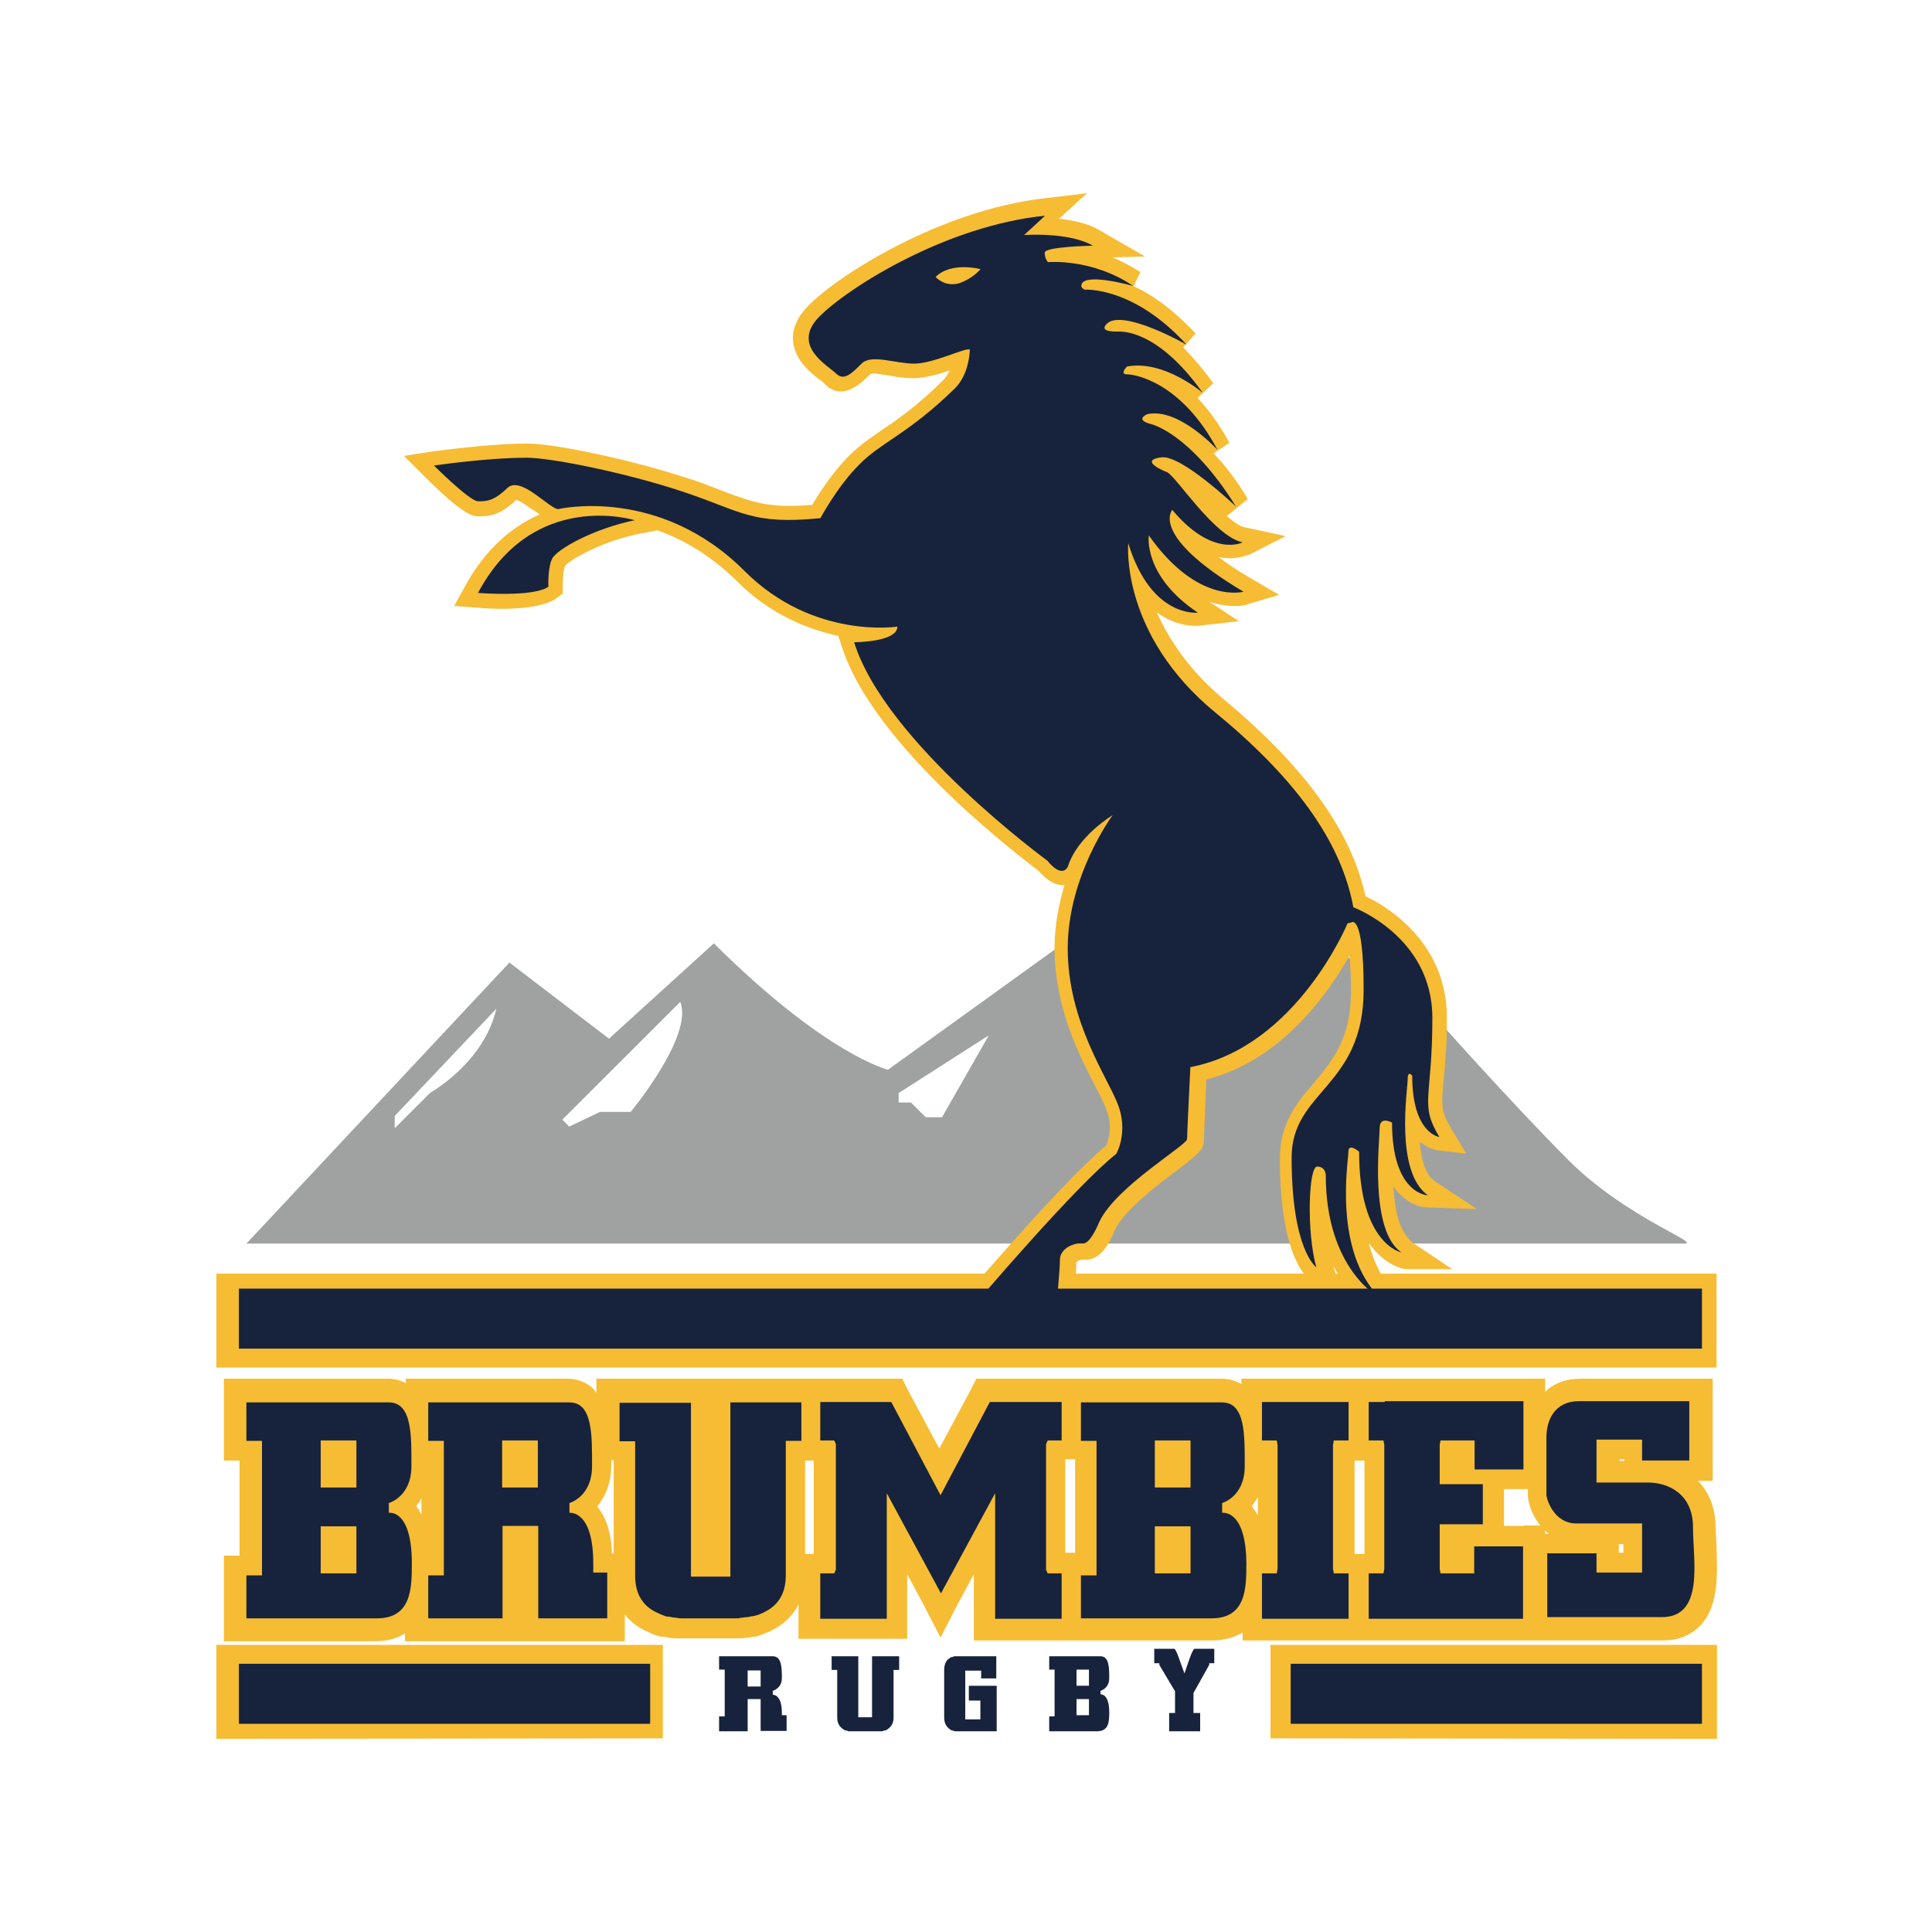 <svg xmlns="http://www.w3.org/2000/svg" width="250" height="250" viewBox="0 0 250 250"><g fill="none" fill-rule="evenodd" transform="translate(28 25)"><path fill="#17233C" d="M112.909 193.133 111.302 193.133 111.302 191.049 112.909 191.049 112.909 193.133ZM112.909 196.945 111.302 196.945 111.302 194.861 112.909 194.861 112.909 196.945ZM114.409 194.251 114.409 193.794C114.409 193.794 115.534 193.488 115.534 192.167 115.534 190.845 115.534 189.32 114.409 189.32L107.767 189.32 107.767 191.049 108.463 191.049 108.463 197.097 107.767 197.097 107.767 199.029 113.927 199.029C115.534 199.029 115.534 197.707 115.534 196.538 115.534 194.099 114.409 194.251 114.409 194.251ZM70.426 193.234 68.746 193.234 68.746 191.15 70.426 191.15 70.426 193.234ZM73.17 197.047 73.17 196.589C73.17 194.2 71.994 194.302 71.994 194.302L71.994 193.793C71.994 193.793 73.17 193.488 73.17 192.167 73.17 190.845 73.17 189.32 71.994 189.32L65.049 189.32 65.049 191.049 65.777 191.049 65.777 197.097 65.049 197.097 65.049 199.029 68.746 199.029 68.746 194.861 70.426 194.861 70.426 198.978 73.786 198.978 73.786 196.945 73.17 196.945 73.17 197.047ZM84.843 189.32 84.843 197.212 83.062 197.212 83.062 189.32 79.612 189.32 79.612 191.086 80.335 191.086 80.335 197.264C80.335 198.147 80.78 198.614 81.393 198.926L81.504 198.926C81.615 198.926 81.726 199.029 81.838 199.029L86.123 199.029C86.234 199.029 86.346 198.926 86.457 198.926L86.569 198.926C87.18 198.614 87.626 198.147 87.626 197.264L87.626 191.086 88.35 191.086 88.35 189.32 84.843 189.32ZM100.919 192.185 100.919 189.32 95.513 189.32C95.411 189.32 95.307 189.426 95.204 189.426L95.102 189.426C94.896 189.532 94.793 189.639 94.638 189.745 94.33 190.063 94.175 190.54 94.175 191.124L94.175 197.225C94.175 198.127 94.587 198.605 95.153 198.923L95.256 198.923C95.359 198.923 95.462 199.029 95.565 199.029L100.971 199.029 100.971 193.14 97.367 193.14 97.367 195.05 98.86 195.05 98.86 197.49 96.904 197.49 96.904 191.177 98.963 191.177 98.963 192.185 100.919 192.185ZM126.588 188.35C126.284 188.35 125.623 190.551 125.268 191.542 124.862 190.497 124.202 188.35 123.949 188.35L121.359 188.35 121.359 190.221 122.019 190.221 122.019 190.442 124.05 193.854 124.05 196.662 123.288 196.662 123.288 199.029 127.299 199.029 127.299 196.662 126.436 196.662 126.436 194.074 128.467 190.442 128.467 190.221 129.126 190.221 129.126 188.35 126.588 188.35Z"/><path fill="#F6BC34" d="M194.122,139.806 L0,139.806 L0,151.961 L194.122,151.961 L194.122,139.806 Z M57.774,199.947 L57.774,187.844 L0,187.844 L0,200 L2.181,200 L57.774,199.947 Z M191.994,200 L194.175,200 L194.175,187.844 L136.401,187.844 L136.401,199.947 L191.994,200 Z"/><path fill="#A0A2A1" d="M93.903,119.565 L91.782,119.565 L89.874,117.659 L88.283,117.659 L88.283,116.442 L99.947,108.978 L93.903,119.565 Z M53.612,118.877 L49.636,118.877 L45.66,120.782 L44.759,119.883 L60.026,104.637 C61.776,109.03 53.612,118.877 53.612,118.877 Z M27.687,116.389 L23.075,120.994 L23.075,119.406 L36.223,105.537 C34.632,112.525 27.687,116.389 27.687,116.389 Z M175.016,125.176 C167.541,117.712 157.468,106.331 157.468,106.331 L141.988,95.849 L116.434,90.291 L110.55,96.379 L86.905,113.424 C86.905,113.424 78.9,111.519 64.374,97.067 L50.801,109.401 L37.919,99.555 L3.883,135.922 L189.913,135.922 C192.352,135.922 182.491,132.64 175.016,125.176 Z"/><path fill="#F6BC34" d="M152.304,128.528 C154.113,131.134 156.508,131.241 156.615,131.241 L163.107,131.454 L157.626,127.836 C156.615,127.144 155.923,125.442 155.71,122.729 C156.828,123.633 157.839,123.846 157.998,123.846 L161.723,124.272 L159.807,121.08 C158.424,118.793 158.53,117.995 158.796,114.749 C159.009,112.941 159.222,110.334 159.222,106.663 C159.222,96.874 151.4,92.246 148.686,90.969 C146.877,82.564 140.863,74.265 130.54,65.647 C125.857,61.764 123.25,57.72 121.707,54.263 C124.527,56.284 127.028,55.965 127.188,55.965 L132.296,55.38 L128.518,52.879 C131.338,53.784 133.307,53.305 133.413,53.199 L137.511,51.975 L133.786,49.794 C132.083,48.783 130.699,47.879 129.688,47.081 C131.977,47.559 133.467,46.761 133.68,46.761 L138.362,44.367 L133.147,43.25 C132.456,43.144 131.657,42.559 130.753,41.761 L133.467,39.58 C131.977,37.079 130.487,35.164 129.05,33.675 L131.072,32.292 C129.795,29.898 128.358,27.983 126.975,26.493 L128.997,24.578 C127.613,22.663 126.283,21.173 125.112,19.95 L126.709,18.141 C123.782,15.055 121.121,13.14 118.673,12.023 L119.578,10.214 C118.354,9.416 117.183,8.831 115.96,8.299 L120.164,8.193 L114.256,4.788 C112.766,3.884 110.851,3.511 109.042,3.298 L112.66,0 L106.86,0.692 C93.663,2.288 80.625,10.48 76.635,14.523 C75.251,15.907 74.506,17.449 74.612,19.045 C74.825,21.652 76.901,23.248 78.231,24.259 C78.444,24.365 78.657,24.578 78.71,24.684 C80.998,26.972 83.34,24.684 84.617,23.407 C85.042,23.195 86.319,23.514 87.224,23.62 C88.235,23.833 89.246,23.939 90.204,23.939 C91.588,23.939 93.397,23.461 94.887,22.929 C94.674,23.355 94.461,23.727 94.195,24.046 C90.789,27.451 88.182,29.259 86.107,30.643 C84.51,31.76 83.18,32.664 81.903,33.941 C79.721,36.122 77.912,38.941 77.113,40.325 C71.526,40.803 69.504,40.005 65.726,38.622 C64.448,38.143 63.012,37.505 61.096,36.92 C53.487,34.42 43.695,32.398 40.29,32.398 C35.074,32.398 28.263,33.409 27.997,33.409 L24.272,33.994 L26.879,36.601 C32.095,41.814 33.265,41.814 33.904,41.814 C35.394,41.814 36.83,41.601 38.799,39.686 C39.385,39.792 40.609,40.803 41.301,41.176 C41.513,41.282 41.726,41.495 41.78,41.601 C38.374,43.091 34.862,45.91 32.148,50.911 L30.764,53.411 L33.691,53.624 C35.5,53.837 41.726,54.103 44.015,52.401 L44.813,51.815 L44.813,50.805 C44.813,49.9 44.919,48.677 45.132,48.198 C45.824,47.4 49.762,45.112 54.551,44.102 L57.052,43.623 C60.245,44.74 63.757,46.708 67.163,50.007 C71.579,54.528 76.475,56.39 80.466,57.295 L80.891,58.518 C84.883,71.552 104.518,86.235 106.434,87.725 C107.02,88.416 108.243,89.64 109.734,89.533 C109.042,91.927 108.456,94.747 108.456,97.619 C108.456,105.333 111.649,111.557 113.777,115.654 C114.363,116.771 114.895,117.781 115.161,118.579 C116.066,120.867 115.374,122.569 115.161,123.208 C109.68,127.73 97.76,141.721 97.228,142.306 L97.016,142.625 L96.909,142.944 C96.59,143.742 96.59,144.86 97.335,145.87 C98.133,146.988 99.517,147.573 101.645,147.573 L102.337,147.573 C105.636,147.573 108.456,147.573 109.947,146.083 C110.532,145.498 110.957,144.7 110.957,143.795 C110.957,143.795 111.277,139.806 111.277,138.317 C111.383,138.21 111.755,137.997 112.075,137.997 C114.097,138.21 115.268,136.614 116.279,134.114 C117.503,131.613 121.76,128.315 124.368,126.4 C126.975,124.378 127.773,123.793 127.773,122.623 C127.773,122.144 127.986,117.995 128.092,114.696 C137.884,112.196 143.897,103.471 146.611,98.683 C146.717,99.801 146.824,101.184 146.824,103.205 C146.824,109.43 144.429,112.196 142.034,115.122 C139.852,117.622 137.617,120.335 137.617,124.91 C137.617,137.306 140.917,140.232 141.608,140.71 L145.919,143.69 L144.535,138.795 C146.824,143.211 149.856,144.807 150.123,144.913 L152.304,141.934 C150.602,140.232 149.697,138.05 149.112,135.816 C151.24,138.901 153.794,139.221 153.794,139.221 L159.914,139.221 L154.806,135.816 C153.475,134.646 152.571,132.943 152.304,128.528 Z"/><polygon fill="#17233C" points="2.913 149.515 192.233 149.515 192.233 141.748 2.913 141.748"/><path fill="#17233C" d="M33.853,51.724 C33.853,51.724 40.989,52.309 42.96,50.927 C42.96,50.927 42.853,48.534 43.439,47.311 C44.025,46.088 48.764,43.429 54.143,42.313 C54.09,42.313 41.043,38.219 33.853,51.724 Z M96.159,11.633 C94.242,12.218 93.071,10.835 93.071,10.835 C95.094,8.815 98.875,9.825 98.875,9.825 C98.875,9.825 97.97,10.995 96.159,11.633 Z M154.152,114.68 C154.152,113.404 154.738,114.201 154.738,114.201 C154.738,121.698 158.252,122.124 158.252,122.124 C155.643,117.817 157.347,117.232 157.347,106.704 C157.347,96.176 147.122,92.401 147.122,92.401 C145.898,85.807 141.797,77.513 129.389,67.303 C116.875,57.094 117.993,45.291 117.993,45.291 C120.975,55.021 126.993,54.276 126.993,54.276 C119.857,49.491 120.656,44.28 120.656,44.28 C126.993,53.266 132.904,51.565 132.904,51.565 C120.656,44.28 123.692,40.984 123.692,40.984 C128.91,47.205 132.798,45.184 132.798,45.184 C129.07,44.387 124.171,36.57 122.999,36.092 C121.774,35.613 119.697,34.496 122.307,34.178 C124.916,33.859 131.946,40.558 131.946,40.558 C125.928,30.934 120.922,29.871 120.922,29.871 C120.922,29.871 118.792,29.392 120.443,28.594 C124.544,27.69 129.549,33.221 129.549,33.221 C124.863,24.394 118.845,23.437 117.834,23.437 C116.822,23.437 117.834,22.426 117.834,22.426 C122.626,21.523 127.632,25.829 127.632,25.829 C121.721,17.535 117.088,17.907 116.609,17.907 C116.023,17.907 114.212,17.907 115.224,16.897 C117.248,14.876 125.555,19.608 125.555,19.608 C118.632,12.005 112.348,12.484 112.348,12.484 C112.348,12.484 111.922,12.271 111.922,12.005 C111.922,10.091 118.632,12.005 118.632,12.005 C113.307,8.389 107.609,8.921 107.609,8.921 C107.609,8.921 107.183,8.495 107.183,7.698 C107.183,6.9 113.414,6.794 113.414,6.794 C110.325,4.986 104.52,5.412 104.52,5.412 L107.236,2.913 C94.509,4.189 81.888,12.111 78.054,15.94 C74.272,19.715 79.172,22.32 80.184,23.331 C81.195,24.341 82.207,23.331 83.485,22.054 C84.763,20.778 87.799,22.054 90.302,22.054 C92.805,22.054 97.118,19.874 97.491,20.247 C97.491,20.247 97.491,23.331 95.574,25.245 C89.556,31.147 85.935,32.263 83.166,35.135 C80.343,37.953 78.16,42.047 78.16,42.047 C69.267,42.951 67.935,41.143 60.427,38.644 C52.918,36.145 43.279,34.231 40.191,34.231 C34.971,34.231 28.155,35.241 28.155,35.241 C28.155,35.241 32.788,39.867 33.853,39.867 C34.918,39.867 35.877,39.867 37.634,38.166 C39.339,36.464 43.119,40.877 44.238,40.877 C44.238,40.877 57.285,37.794 68.362,48.906 C77.255,57.786 88.118,56.084 88.118,56.084 C88.118,58.105 82.527,58.105 82.527,58.105 C86.521,71.025 107.556,86.392 107.556,86.392 C107.556,86.392 109.26,88.679 110.165,87.19 C111.39,83.202 115.969,80.49 115.969,80.49 C115.969,80.49 110.165,88.306 110.165,97.718 C110.165,107.235 115.277,114.308 116.662,117.923 C118.047,121.539 116.449,124.304 116.449,124.304 C111.23,128.398 98.396,143.499 98.396,143.499 C98.396,143.499 97.597,145.626 101.324,145.626 C105.053,145.626 108.727,145.838 108.727,143.605 C108.727,143.605 109.153,139.298 109.153,138.022 C109.153,136.64 110.751,135.895 111.762,135.895 C112.189,135.895 112.881,136.32 114.266,133.077 C116.396,128.557 125.608,123.187 125.608,122.39 C125.608,121.592 126.034,113.084 126.034,113.084 C139.774,110.479 146.377,94.474 146.377,94.474 L146.856,94.368 C146.856,94.368 148.454,92.986 148.454,103.088 C148.454,115.69 139.135,116.115 139.135,124.782 C139.135,136.799 142.33,138.979 142.33,138.979 C141.052,134.46 141.318,125.952 142.436,125.952 C143.555,125.952 143.555,127.068 143.555,127.068 C143.555,139.351 150.584,142.967 150.584,142.967 C144.46,136.852 146.484,125.261 146.484,124.037 C146.484,122.815 147.868,124.037 147.868,124.037 C147.868,136.054 153.353,137.065 153.353,137.065 C149.146,134.247 150.531,122.549 150.531,120.954 C150.531,119.359 152.128,120.262 152.128,120.262 C152.128,129.568 156.762,129.674 156.762,129.674 C152.448,126.59 154.152,115.956 154.152,114.68 Z"/><path fill="#F6BC34" d="M169.228,172.448 L166.618,172.448 L166.618,167.686 L169.707,167.686 L169.707,168.382 C169.707,169.398 170.187,171.004 171.305,172.395 L169.228,172.395 L169.228,172.448 Z M49.28,169.934 C50.292,168.703 51.091,166.991 51.091,164.582 L51.091,163.94 L51.411,163.94 L51.411,176.034 L51.198,176.034 C51.091,173.251 50.399,171.325 49.28,169.934 Z M26.537,171.004 C26.324,170.576 26.111,170.201 25.845,169.88 C26.164,169.559 26.324,169.291 26.537,168.863 L26.537,171.004 Z M147.284,163.993 L148.562,163.993 L148.562,176.087 L147.284,176.087 L147.284,163.993 Z M111.118,175.927 L109.84,175.927 L109.84,163.833 L111.118,163.833 L111.118,175.927 Z M134.767,171.111 C134.554,170.683 134.288,170.308 133.968,169.88 C134.288,169.559 134.447,169.184 134.767,168.757 L134.767,171.111 Z M76.178,163.993 L77.297,163.993 L77.297,176.087 L76.178,176.087 L76.178,163.993 Z M181.585,164.154 L181.585,163.833 L182.171,163.833 L182.171,164.047 L181.585,164.047 L181.585,164.154 Z M182.065,175.927 L181.478,175.927 L181.478,174.804 L182.065,174.804 L182.065,175.927 Z M171.944,173.038 C172.051,173.144 172.264,173.359 172.424,173.465 L171.944,173.465 L171.944,173.038 Z M194.102,174.857 C194.102,174.054 193.995,173.359 193.995,172.662 C193.995,170.04 193.09,168.007 191.705,166.615 L193.622,166.615 L193.622,153.398 L176.578,153.398 C174.661,153.398 173.063,153.986 171.944,155.11 L171.944,153.398 L132.637,153.398 L132.637,154.094 C131.838,153.666 131.039,153.398 130.027,153.398 L98.335,153.398 L97.643,154.789 L93.542,162.442 L89.44,154.789 L88.748,153.398 L49.174,153.398 L49.174,155.217 C49.067,155.11 48.961,155.003 48.854,154.789 C47.949,153.88 46.724,153.398 45.339,153.398 L24.513,153.398 L24.513,153.986 C23.82,153.559 22.915,153.398 22.01,153.398 L0.971,153.398 L0.971,163.993 L2.995,163.993 L2.995,176.302 L0.971,176.302 L0.971,187.379 L20.518,187.379 C22.223,187.379 23.501,186.951 24.406,186.362 L24.406,187.379 L52.849,187.379 L52.849,183.901 C53.541,184.81 54.447,185.506 55.565,186.041 C55.778,186.148 55.885,186.148 55.991,186.255 C56.311,186.362 56.684,186.576 57.11,186.683 C57.323,186.79 57.536,186.79 57.696,186.79 L57.909,186.79 C58.122,186.79 58.335,186.897 58.495,186.897 C58.921,187.004 59.294,187.004 59.72,187.004 L67.656,187.004 C68.082,187.004 68.455,186.897 68.881,186.897 C69.094,186.897 69.307,186.79 69.467,186.79 L69.68,186.79 C69.893,186.79 70.106,186.683 70.372,186.576 C70.798,186.469 71.171,186.255 71.491,186.148 C71.597,186.148 71.704,186.041 71.917,185.934 C73.408,185.238 74.634,184.008 75.326,182.616 L75.326,187.058 L89.387,187.058 L89.387,178.709 L91.411,182.456 L93.702,186.897 L95.992,182.456 L98.016,178.709 L98.016,187.272 L128.801,187.272 C130.506,187.272 131.784,186.844 132.796,186.255 L132.796,187.272 L187.231,187.272 C189.628,187.272 191.119,186.255 192.025,185.345 C194.528,182.67 194.208,178.389 194.102,174.857 Z"/><path fill="#17233C" d="M191.072 172.611C191.072 168.325 187.885 166.843 185.282 166.843L178.589 166.843 178.589 161.286 184.485 161.286 184.485 163.985 190.594 163.985 190.594 156.311 176.305 156.311C173.224 156.311 172.108 158.692 172.108 160.968L172.108 168.43C172.108 168.907 173.012 172.135 175.986 172.135L184.485 172.135 184.485 178.486 178.589 178.486 178.589 175.999 172.215 175.999 172.215 184.254 186.928 184.254C192.612 184.361 191.072 176.898 191.072 172.611ZM151.18 156.417 149.108 156.417 149.108 161.392 151.021 161.392 151.127 161.974 151.127 178.01 151.021 178.592 149.108 178.592 149.108 184.466 169.081 184.466 169.081 175.099 162.76 175.099 162.76 178.592 158.404 178.592 158.298 178.01 158.298 172.241 163.876 172.241 163.876 167.055 158.298 167.055 158.298 161.974 158.404 161.392 162.813 161.392 162.813 165.149 169.134 165.149 169.134 156.311 151.18 156.311 151.18 156.417ZM146.506 156.417 135.298 156.417 135.298 161.392 137.21 161.392 137.316 161.974 137.316 178.01 137.21 178.592 135.298 178.592 135.298 184.466 146.506 184.466 146.506 178.592 144.593 178.592 144.487 178.01 144.487 161.974 144.593 161.392 146.506 161.392 146.506 156.417ZM109.376 156.417 100.08 156.417 93.706 168.483 87.332 156.417 78.142 156.417 78.142 161.392 79.949 161.392 80.161 161.868 80.161 178.115 79.949 178.592 78.142 178.592 78.142 184.466 86.748 184.466 86.748 168.219 93.759 181.185 100.771 168.219 100.771 184.466 109.376 184.466 109.376 178.592 107.57 178.592 107.358 178.115 107.358 161.868 107.57 161.392 109.376 161.392 109.376 156.417ZM67.678 184.361C67.997 184.361 68.369 184.254 68.688 184.254 68.9 184.254 69.113 184.149 69.272 184.149 69.485 184.149 69.697 184.043 69.856 184.043 70.175 183.937 70.44 183.831 70.653 183.725 70.759 183.725 70.865 183.619 70.865 183.619 72.565 182.825 73.681 181.344 73.681 178.856L73.681 161.445 75.699 161.445 75.699 156.47 66.51 156.47 66.51 179.015 61.41 179.015 61.41 156.523 52.168 156.523 52.168 161.497 54.187 161.497 54.187 178.909C54.187 181.397 55.302 182.879 57.002 183.672 57.108 183.672 57.214 183.778 57.214 183.778 57.533 183.884 57.692 183.99 58.011 184.096 58.224 184.202 58.436 184.202 58.595 184.202 58.755 184.202 59.02 184.307 59.18 184.307 59.498 184.307 59.764 184.413 60.189 184.413L67.678 184.413 67.678 184.361ZM41.597 167.478 36.976 167.478 36.976 161.392 41.597 161.392 41.597 167.478ZM48.769 177.321C48.769 170.336 45.688 170.759 45.688 170.759L45.688 169.489C45.688 169.489 48.609 168.695 48.609 164.726 48.609 160.757 48.716 156.47 45.688 156.47L27.415 156.47 27.415 161.445 29.433 161.445 29.433 178.856 27.415 178.856 27.415 184.413 37.029 184.413 37.029 172.452 41.65 172.452 41.65 184.413 50.575 184.413 50.575 178.486 48.769 178.486 48.769 177.321ZM126.055 167.478 121.434 167.478 121.434 161.392 126.055 161.392 126.055 167.478ZM126.055 178.592 121.434 178.592 121.434 172.505 126.055 172.505 126.055 178.592ZM130.145 170.759 130.145 169.489C130.145 169.489 133.067 168.695 133.067 164.726 133.067 160.757 133.173 156.47 130.145 156.47L111.872 156.47 111.872 161.445 113.891 161.445 113.891 178.856 111.872 178.856 111.872 184.413 128.764 184.413C133.279 184.413 133.279 180.444 133.279 177.269 133.226 170.23 130.145 170.759 130.145 170.759ZM18.119 167.478 13.498 167.478 13.498 161.392 18.119 161.392 18.119 167.478ZM18.119 178.592 13.498 178.592 13.498 172.505 18.119 172.505 18.119 178.592ZM22.316 170.759 22.316 169.489C22.316 169.489 25.237 168.695 25.237 164.726 25.237 160.757 25.343 156.47 22.316 156.47L3.883 156.47 3.883 161.445 5.902 161.445 5.902 178.856 3.883 178.856 3.883 184.413 20.775 184.413C25.29 184.413 25.29 180.444 25.29 177.269 25.29 170.23 22.316 170.759 22.316 170.759ZM139.013 198.058 192.233 198.058 192.233 190.291 139.013 190.291 139.013 198.058ZM2.913 198.058 56.132 198.058 56.132 190.291 2.913 190.291 2.913 198.058Z"/></g></svg>